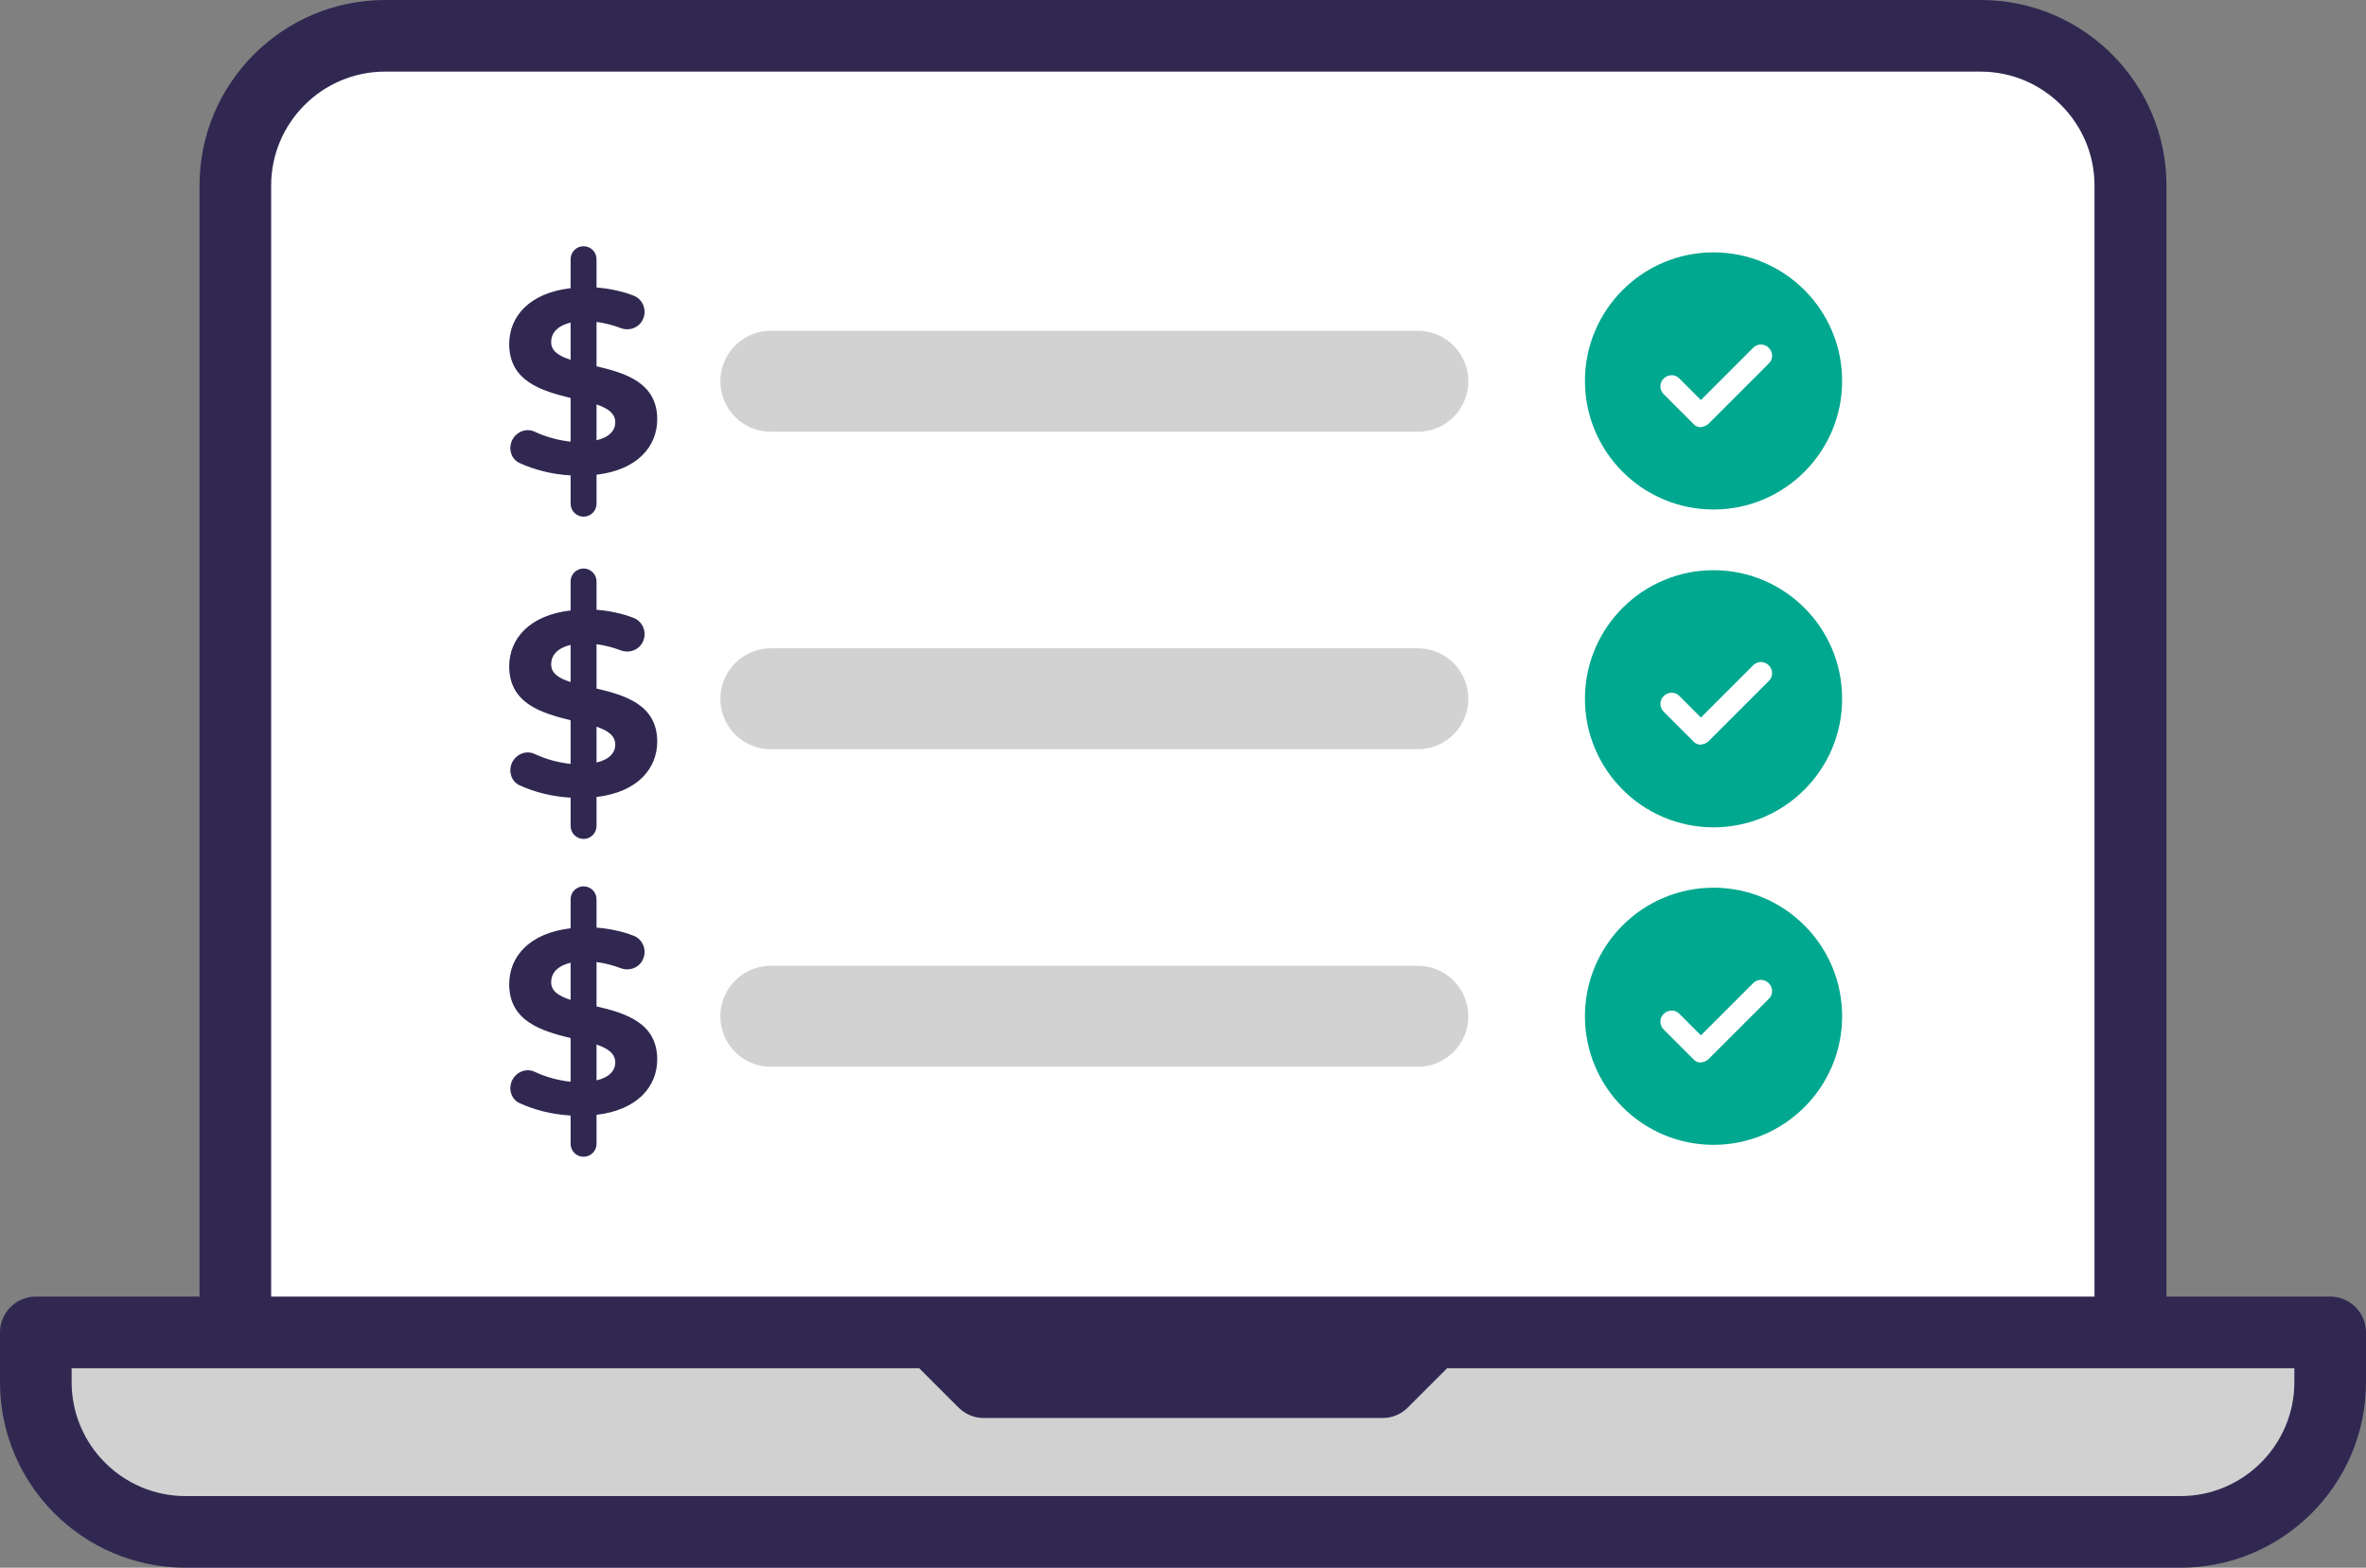 <?xml version="1.0" encoding="UTF-8"?><svg id="Layer_2" xmlns="http://www.w3.org/2000/svg" viewBox="0 0 69.37 45.97"><rect x="0" y="0" width="69.37" height="45.97" fill="#808080" stroke="none"/><defs><style>.cls-1{fill:#fff;}.cls-2{fill:#d1d1d1;}.cls-3{fill:none;stroke:#d2d2d2;stroke-linecap:round;stroke-width:2.96px;}.cls-4{fill:#00a88f;}.cls-5{fill:#312852;}</style></defs><g id="Layer_1-2"><path class="cls-2" d="m3.95,39.24H.89l1.15,4.97,1.91.92,62.21-.53s1.3-2.3,1.45-2.41c.15-.11.54-2.95.54-2.95H3.95Z"/><path class="cls-1" d="m12.83.76l-4.46,1.76-1.73,4.06v32.67h55.55s.31-12.17.31-12.47V5.27l-2.37-3.98-3.29-.08L12.83.76Z"/><path class="cls-5" d="m11.29,2.1c-1.84,0-3.34,1.5-3.34,3.34v32.58h53.46V5.44c0-1.84-1.5-3.34-3.34-3.34H11.29ZM2.1,40.53c0,1.84,1.5,3.34,3.34,3.34h58.49c1.84,0,3.34-1.5,3.34-3.34v-.41h-24.84l-1.15,1.15c-.2.2-.46.31-.74.31h-11.7c-.28,0-.54-.11-.74-.31l-1.15-1.15H2.1v.41Zm3.34,5.44c-3,0-5.44-2.44-5.44-5.44v-1.46c0-.58.47-1.05,1.05-1.05h4.8V5.44c0-3,2.44-5.44,5.44-5.44h46.79c3,0,5.44,2.44,5.44,5.44v32.58h4.8c.58,0,1.05.47,1.05,1.05v1.46c0,3-2.44,5.44-5.44,5.44H5.44Z"/><line class="cls-3" x1="22.6" y1="11.18" x2="41.57" y2="11.18"/><line class="cls-3" x1="22.6" y1="20.49" x2="41.57" y2="20.49"/><line class="cls-3" x1="22.6" y1="29.8" x2="41.57" y2="29.8"/><path class="cls-5" d="m18.04,12.38c0,.24-.17.44-.55.53v-1.05c.33.11.55.26.55.53m-1.31-1.84c-.34-.11-.57-.25-.57-.52,0-.25.16-.47.57-.57v1.08Zm2.54,1.75c0-1.08-.93-1.36-1.78-1.56v-1.3c.23.03.47.09.71.18.26.1.56-.02.66-.28.11-.26-.02-.57-.28-.67-.33-.13-.71-.21-1.09-.24v-.83c0-.21-.17-.38-.38-.38s-.38.17-.38.38v.85c-1.21.14-1.8.83-1.8,1.64,0,1.09.95,1.37,1.8,1.58v1.28c-.37-.04-.73-.14-1.05-.29-.25-.12-.55,0-.67.26-.11.25-.02.55.23.66.41.19.94.33,1.49.36v.83h0c0,.21.17.38.38.38s.38-.17.38-.38c0,0,0,0,0-.01v-.84c1.2-.14,1.78-.83,1.78-1.63"/><path class="cls-5" d="m18.04,21.83c0,.24-.17.44-.55.53v-1.05c.33.11.55.26.55.53m-1.31-1.84c-.34-.11-.57-.25-.57-.52,0-.25.16-.47.57-.57v1.08Zm2.54,1.75c0-1.08-.93-1.36-1.78-1.56v-1.3c.23.03.47.09.71.18.26.1.56-.02.66-.28.11-.26-.02-.57-.28-.67-.33-.13-.71-.21-1.09-.24v-.83c0-.21-.17-.38-.38-.38s-.38.17-.38.38v.85c-1.21.14-1.8.83-1.8,1.64,0,1.09.95,1.37,1.8,1.58v1.28c-.37-.04-.73-.14-1.05-.29-.25-.12-.55,0-.67.26-.11.25-.02.55.23.66.41.19.94.33,1.49.36v.83h0c0,.21.17.38.38.38s.38-.17.38-.38c0,0,0,0,0-.01v-.84c1.2-.14,1.78-.83,1.78-1.63"/><path class="cls-5" d="m18.04,31.15c0,.24-.17.44-.55.53v-1.05c.33.11.55.26.55.53m-1.31-1.84c-.34-.11-.57-.25-.57-.52,0-.25.16-.47.57-.57v1.08Zm2.54,1.75c0-1.08-.93-1.36-1.78-1.56v-1.3c.23.03.47.09.71.18.26.1.56-.02.66-.28.11-.26-.02-.57-.28-.67-.33-.13-.71-.21-1.09-.24v-.83c0-.21-.17-.38-.38-.38s-.38.17-.38.38v.85c-1.21.14-1.8.83-1.8,1.64,0,1.09.95,1.37,1.8,1.58v1.28c-.37-.04-.73-.14-1.05-.29-.25-.12-.55,0-.67.26-.11.25-.02.55.23.66.41.19.94.33,1.49.36v.83h0c0,.21.17.38.38.38s.38-.17.38-.38c0,0,0,0,0-.01v-.84c1.2-.14,1.78-.83,1.78-1.63"/><path class="cls-4" d="m53.74,11.18c0,1.93-1.57,3.5-3.5,3.5s-3.5-1.57-3.5-3.5,1.57-3.5,3.5-3.5,3.5,1.57,3.5,3.5"/><path class="cls-4" d="m50.24,7.95c-1.78,0-3.22,1.45-3.22,3.22s1.45,3.22,3.22,3.22,3.22-1.45,3.22-3.22-1.45-3.22-3.22-3.22m0,6.99c-2.08,0-3.77-1.69-3.77-3.77s1.69-3.77,3.77-3.77,3.77,1.69,3.77,3.77-1.69,3.77-3.77,3.77"/><path class="cls-1" d="m49.88,12.53c-.08,0-.17-.03-.23-.1l-.87-.87c-.13-.13-.13-.34,0-.46.13-.13.34-.13.46,0l.63.63,1.53-1.53c.13-.13.33-.13.46,0,.13.13.13.34,0,.46l-1.76,1.76c-.06.06-.15.1-.23.1"/><path class="cls-4" d="m53.74,20.49c0,1.93-1.57,3.5-3.5,3.5s-3.5-1.57-3.5-3.5,1.57-3.5,3.5-3.5,3.5,1.57,3.5,3.5"/><path class="cls-4" d="m50.24,17.27c-1.78,0-3.22,1.45-3.22,3.22s1.45,3.22,3.22,3.22,3.22-1.45,3.22-3.22-1.45-3.22-3.22-3.22m0,6.99c-2.08,0-3.77-1.69-3.77-3.77s1.69-3.77,3.77-3.77,3.77,1.69,3.77,3.77-1.69,3.77-3.77,3.77"/><path class="cls-1" d="m49.88,21.84c-.08,0-.17-.03-.23-.1l-.87-.87c-.13-.13-.13-.34,0-.46.13-.13.34-.13.46,0l.63.63,1.53-1.53c.13-.13.33-.13.46,0,.13.13.13.34,0,.46l-1.76,1.76c-.06.06-.15.1-.23.1"/><path class="cls-4" d="m53.74,29.8c0,1.93-1.57,3.5-3.5,3.5s-3.5-1.57-3.5-3.5,1.57-3.5,3.5-3.5,3.5,1.57,3.5,3.5"/><path class="cls-4" d="m50.24,26.58c-1.78,0-3.22,1.45-3.22,3.22s1.45,3.22,3.22,3.22,3.22-1.45,3.22-3.22-1.45-3.22-3.22-3.22m0,6.99c-2.08,0-3.77-1.69-3.77-3.77s1.69-3.77,3.77-3.77,3.77,1.69,3.77,3.77-1.69,3.77-3.77,3.77"/><path class="cls-1" d="m49.88,31.16c-.08,0-.17-.03-.23-.1l-.87-.87c-.13-.13-.13-.34,0-.46.13-.13.34-.13.46,0l.63.63,1.53-1.53c.13-.13.33-.13.46,0,.13.13.13.34,0,.46l-1.76,1.76c-.06.06-.15.1-.23.1"/></g></svg>